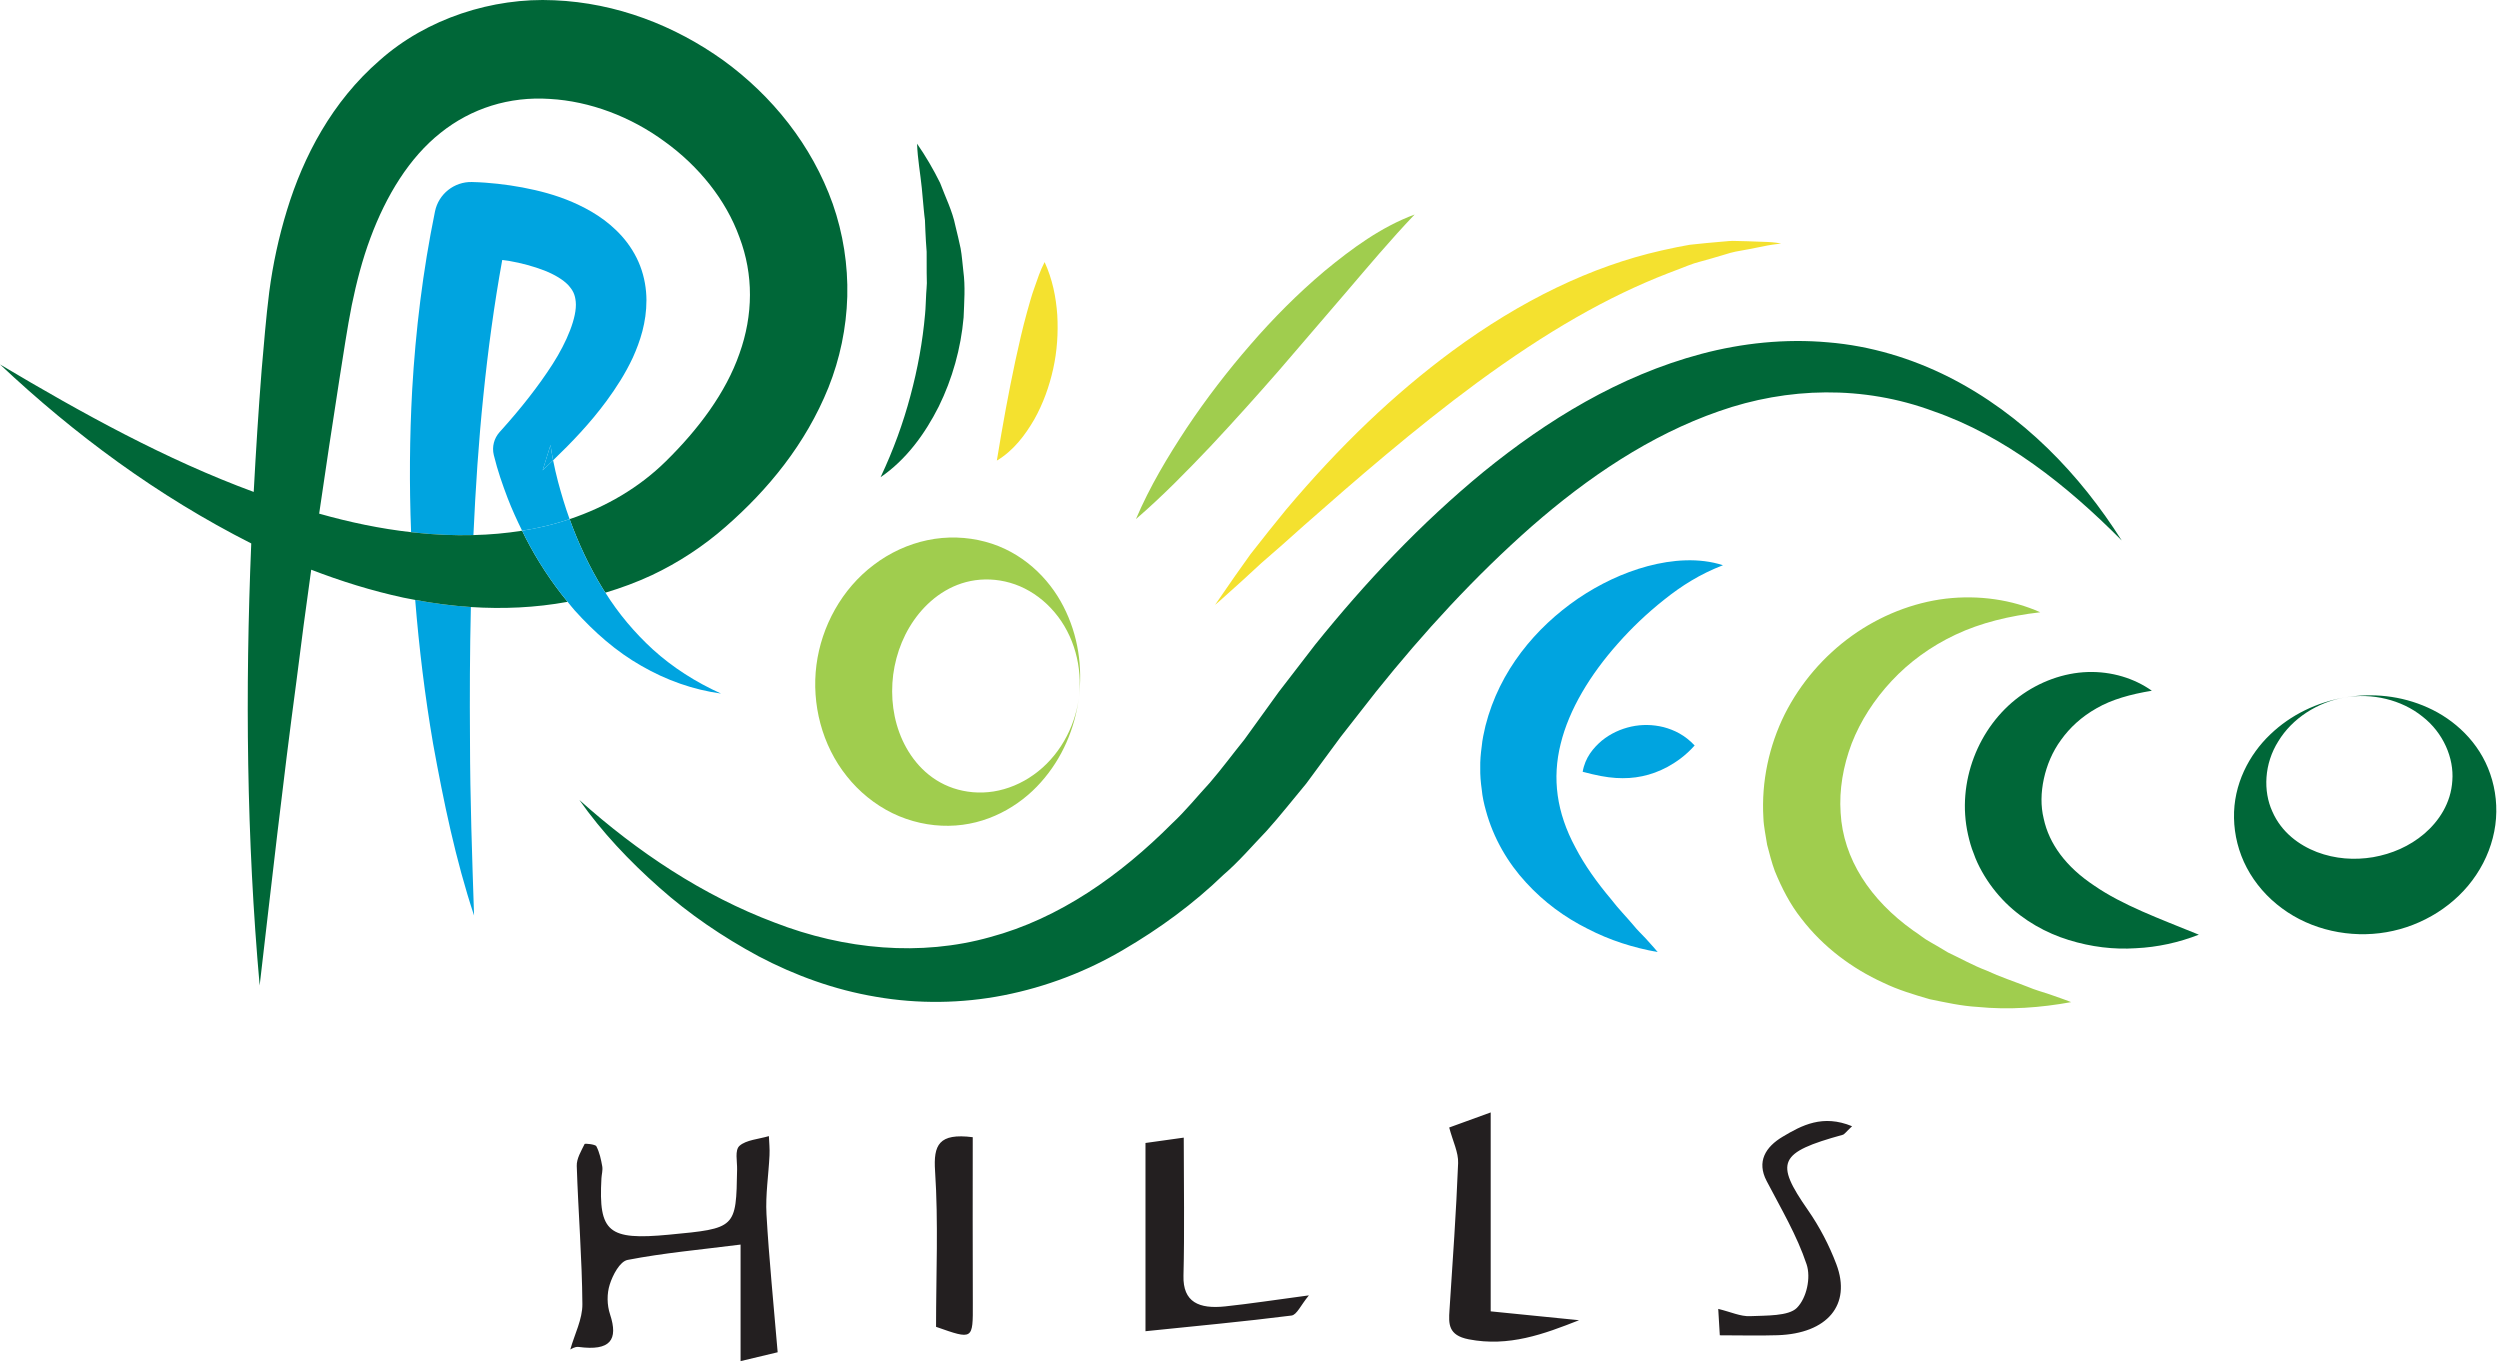 <svg xmlns="http://www.w3.org/2000/svg" width="300" height="164" viewBox="0 0 300 164">
  <g fill="none" fill-rule="evenodd">
    <path fill="#231F20" d="M68.434 161.943C68.952 160.101 69.903 158.296 69.886 156.496 69.843 150.968 69.388 145.449 69.211 139.92 69.178 139.038 69.741 138.126 70.155 137.276 70.189 137.197 71.436 137.311 71.562 137.551 71.949 138.295 72.123 139.138 72.269 139.955 72.353 140.424 72.198 140.918 72.172 141.401 71.818 147.871 72.985 148.851 80.259 148.164 88.34 147.399 88.334 147.399 88.452 140.307 88.472 139.341 88.155 138.025 88.743 137.497 89.537 136.789 91.056 136.693 92.266 136.333 92.298 137.099 92.381 137.867 92.341 138.63 92.231 140.992 91.847 143.363 91.978 145.716 92.284 151.118 92.839 156.514 93.319 162.272 91.902 162.612 90.539 162.934 88.869 163.334L88.869 149.349C84.014 149.964 79.606 150.358 75.318 151.189 74.372 151.372 73.523 153.024 73.173 154.128 72.812 155.247 72.834 156.599 73.206 157.722 74.213 160.782 73.257 162.142 69.43 161.632 68.973 161.571 68.439 161.938 68.434 161.943M137.458 137.157C138.725 136.979 140.543 136.726 142.05 136.515 142.05 142.313 142.153 147.699 142.017 153.08 141.933 156.274 143.895 157.1 147.026 156.767 150.021 156.447 152.997 155.99 157.068 155.444 156.08 156.636 155.621 157.784 154.98 157.865 149.296 158.586 143.583 159.115 137.458 159.746L137.458 137.157zM173.904 135.301C175.286 134.8 177.093 134.142 178.883 133.491L178.883 157.362C182.942 157.771 186.217 158.099 189.489 158.425 185.241 160.101 181.059 161.651 176.241 160.717 173.763 160.234 173.832 158.842 173.938 157.226 174.321 151.345 174.745 145.461 174.974 139.575 175.026 138.284 174.342 136.968 173.904 135.301M222.249 135.147C221.482 135.866 221.342 136.118 221.125 136.177 213.421 138.306 212.951 139.452 216.934 145.181 218.353 147.218 219.508 149.447 220.362 151.706 222.201 156.573 219.283 160.021 213.337 160.225 211.116 160.298 208.887 160.235 206.376 160.235 206.32 159.297 206.267 158.406 206.188 157.067 207.718 157.441 208.878 157.992 210.005 157.939 211.949 157.855 214.617 157.95 215.62 156.95 216.812 155.756 217.321 153.302 216.793 151.725 215.649 148.277 213.718 145.017 211.997 141.722 210.778 139.393 211.858 137.631 213.924 136.404 216.205 135.043 218.724 133.689 222.249 135.147M112.326 159.219C112.326 152.915 112.617 146.7 112.208 140.518 112.002 137.402 112.641 135.946 116.729 136.464 116.729 143.085 116.709 149.738 116.738 156.388 116.754 160.792 116.783 160.79 112.326 159.219"/>
    <path fill="#F4E12F" d="M213.254,29.287 C212.457,29.375 211.704,29.532 210.976,29.683 C210.614,29.757 210.254,29.833 209.879,29.899 L208.259,30.197 C207.845,30.279 207.434,30.403 207.025,30.529 C206.863,30.58 206.701,30.63 206.482,30.692 C205.638,30.949 204.796,31.182 203.959,31.413 L203.309,31.599 C202.736,31.794 202.168,32.018 201.603,32.243 C201.158,32.418 200.713,32.594 200.208,32.775 C192.92,35.593 185.609,39.781 177.203,45.955 C169.766,51.435 162.611,57.652 156.467,63.065 C154.668,64.686 153.02,66.142 151.359,67.573 C149.886,68.951 148.296,70.393 146.388,72.088 C146.195,72.252 146.003,72.418 145.809,72.585 C145.925,72.415 146.041,72.247 146.157,72.079 C147.608,69.954 148.899,68.113 150.059,66.506 C151.525,64.609 153.053,62.721 154.333,61.152 C160.789,53.492 167.303,47.273 174.245,42.146 C182.549,36.023 190.997,31.959 199.339,30.07 L199.746,29.98 C200.784,29.753 201.768,29.536 202.758,29.375 L203.222,29.326 C204.258,29.217 205.288,29.109 206.292,29.03 C206.524,29.014 206.755,28.992 206.984,28.971 C207.312,28.941 207.638,28.907 207.92,28.907 L209.699,28.949 C210.142,28.974 210.583,28.987 211.022,28.999 C211.784,29.02 212.505,29.041 213.12,29.122 L213.745,29.224 C213.58,29.243 213.417,29.264 213.254,29.287"/>
    <path fill="#A0CD4E" d="M136.314,62.289 C137.972,58.39 140.128,54.807 142.424,51.325 C144.739,47.858 147.286,44.544 150.029,41.386 C152.764,38.225 155.729,35.231 158.968,32.508 C162.22,29.83 165.707,27.245 169.757,25.742 C166.834,28.811 164.222,31.927 161.557,35.043 L153.557,44.36 C150.862,47.451 148.116,50.513 145.288,53.532 C142.437,56.532 139.539,59.508 136.314,62.289"/>
    <path fill="#F4E12F" d="M119.62,55.274 C119.995,53.054 120.313,51.077 120.688,49.107 C121.059,47.146 121.424,45.219 121.843,43.294 C122.264,41.366 122.695,39.431 123.238,37.47 C123.521,36.49 123.772,35.496 124.142,34.498 C124.495,33.496 124.812,32.482 125.354,31.45 C126.299,33.517 126.725,35.661 126.874,37.811 C126.995,39.961 126.854,42.127 126.387,44.241 C125.921,46.354 125.184,48.425 124.104,50.345 C123,52.236 121.62,54.077 119.62,55.274"/>
    <path fill="#006738" d="M105.67,57.266 C107.215,53.981 108.377,50.773 109.247,47.512 C110.12,44.266 110.718,41.008 111.007,37.707 C111.091,36.883 111.09,36.052 111.144,35.224 C111.169,34.81 111.21,34.395 111.223,33.979 L111.201,32.731 L111.198,30.217 C111.129,29.38 111.083,28.538 111.045,27.688 L110.994,26.411 C110.943,25.988 110.885,25.566 110.852,25.138 L110.614,22.551 C110.441,20.813 110.115,19.093 110.047,17.242 C111.081,18.733 112.003,20.313 112.812,21.951 C113.44,23.641 114.289,25.312 114.649,27.111 C114.869,28 115.081,28.896 115.272,29.799 C115.436,30.704 115.494,31.628 115.602,32.545 C115.851,34.383 115.703,36.249 115.632,38.1 C115.306,41.806 114.286,45.457 112.648,48.786 C110.983,52.085 108.736,55.171 105.67,57.266"/>
    <path fill="#A0CD4E" d="M129.462,83.736 C129.931,80.069 128.881,76.211 126.544,73.47 C125.394,72.098 123.945,71.02 122.389,70.353 C120.827,69.688 119.178,69.444 117.628,69.562 C114.491,69.807 112.003,71.524 110.287,73.614 C108.558,75.737 107.541,78.289 107.182,80.961 C106.849,83.634 107.172,86.36 108.308,88.849 C109.441,91.301 111.424,93.582 114.408,94.585 C115.882,95.077 117.545,95.245 119.227,94.977 C120.904,94.71 122.582,94.018 124.041,92.968 C126.995,90.881 128.987,87.402 129.462,83.736 M129.462,83.736 C128.983,87.397 127.502,90.968 124.895,93.885 C122.336,96.768 118.402,99.049 113.827,99.095 C111.577,99.127 109.228,98.62 107.101,97.584 C104.976,96.545 103.083,95.002 101.61,93.141 C98.629,89.422 97.373,84.469 97.97,79.812 C98.568,75.157 101.024,70.66 104.856,67.781 C106.752,66.334 108.981,65.302 111.306,64.816 C113.631,64.328 116.04,64.42 118.215,65.003 C122.64,66.173 125.872,69.361 127.618,72.784 C129.398,76.252 129.927,80.073 129.462,83.736"/>
    <path fill="#006738" d="M281.367 83.696C278.078 84.262 275.05 86.227 273.403 88.944 271.692 91.642 271.562 94.943 272.682 97.384 273.774 99.879 275.883 101.417 278.034 102.247 280.224 103.076 282.525 103.237 284.772 102.862 287.014 102.468 289.134 101.563 290.916 100.048 292.661 98.548 294.12 96.388 294.28 93.669 294.488 90.992 293.216 87.931 290.674 85.969 288.183 83.967 284.658 83.13 281.367 83.696M281.367 83.696C284.651 83.135 288.124 83.462 291.334 84.908 294.504 86.326 297.521 89.044 298.832 92.887 299.487 94.776 299.724 96.9 299.439 99.002 299.154 101.102 298.362 103.164 297.155 104.967 294.762 108.598 290.701 111.123 286.371 111.863 282.045 112.616 277.347 111.613 273.836 108.994 272.075 107.705 270.616 106.025 269.62 104.142 268.622 102.258 268.117 100.175 268.082 98.175 267.993 94.114 269.907 90.547 272.404 88.158 274.93 85.727 278.086 84.264 281.367 83.696M69.522 95.995C76.522 102.274 84.417 107.495 92.925 110.697 101.38 113.985 110.511 114.783 118.789 112.46 127.117 110.23 134.426 105.055 140.649 98.816 142.262 97.316 143.668 95.562 145.175 93.933 146.624 92.251 147.93 90.472 149.32 88.755L153.461 83.02 157.834 77.342C163.841 69.887 170.483 62.816 178.049 56.601 185.613 50.456 194.288 45.093 204.164 42.466 209.076 41.16 214.264 40.624 219.361 41.08 224.466 41.495 229.411 43.002 233.85 45.237 242.771 49.754 249.604 56.949 254.607 64.86 247.999 58.195 240.536 52.295 232.02 49.349 223.593 46.213 214.505 46.456 206.289 49.342 198.033 52.21 190.534 57.275 183.775 63.191 177.017 69.143 170.837 75.871 165.118 83.01L160.88 88.426 156.747 94.03C155.159 95.926 153.638 97.884 151.987 99.714 150.275 101.492 148.696 103.368 146.797 104.996 143.239 108.433 139.147 111.442 134.771 113.991 130.402 116.566 125.515 118.438 120.454 119.433 115.392 120.431 110.148 120.484 105.146 119.62 100.131 118.783 95.38 117.043 91.035 114.756 86.71 112.425 82.685 109.685 79.105 106.495 75.519 103.324 72.235 99.849 69.522 95.995"/>
    <path fill="#00A4E0" d="M206.755,67.827 C203.988,68.896 201.768,70.309 199.705,71.958 C197.655,73.583 195.8,75.35 194.146,77.225 C190.833,80.946 188.291,85.123 187.279,89.262 C186.249,93.388 186.774,97.483 189.051,101.702 C190.145,103.811 191.633,105.898 193.354,107.937 C194.168,109.011 195.126,109.973 196.033,111.052 C196.476,111.608 196.988,112.081 197.474,112.603 C197.949,113.148 198.449,113.663 198.92,114.246 C196.013,113.733 193.171,112.834 190.504,111.448 C187.816,110.107 185.288,108.275 183.125,105.903 C180.957,103.558 179.205,100.591 178.308,97.269 C178.072,96.441 177.889,95.599 177.809,94.74 C177.686,93.882 177.613,93.023 177.63,92.161 C177.608,91.294 177.686,90.441 177.803,89.595 C177.879,88.737 178.067,87.915 178.259,87.088 C179.938,80.477 184.286,75.306 189.363,71.827 C191.932,70.091 194.745,68.738 197.72,67.938 C200.659,67.152 203.914,66.9 206.755,67.827"/>
    <path fill="#00A4E0" d="M189.921,92.615 C190.213,90.907 191.189,89.755 192.22,88.875 C193.28,88.015 194.499,87.467 195.759,87.19 C197.022,86.916 198.336,86.936 199.624,87.254 C200.913,87.596 202.184,88.207 203.358,89.458 C202.2,90.745 201.142,91.445 200.112,92.022 C199.082,92.575 198.086,92.933 197.071,93.145 C196.058,93.362 195.025,93.425 193.897,93.355 C192.75,93.282 191.574,93.053 189.921,92.615"/>
    <path fill="#A0CD4E" d="M244.833,73.472 C241.109,73.904 237.695,74.734 234.687,76.151 C231.686,77.559 229.1,79.46 227.003,81.705 C224.909,83.947 223.259,86.502 222.2,89.221 C221.17,91.946 220.687,94.792 220.875,97.534 C221.178,103.042 224.417,107.993 229.618,111.689 C230.293,112.11 230.893,112.657 231.621,113.04 C232.33,113.45 233.047,113.855 233.759,114.297 C235.274,115.006 236.767,115.858 238.397,116.472 C239.983,117.214 241.659,117.763 243.343,118.425 C244.182,118.785 245.051,119.017 245.918,119.308 C246.783,119.623 247.659,119.902 248.539,120.255 C244.878,120.923 241.096,121.207 237.295,120.83 C235.38,120.722 233.492,120.298 231.575,119.907 C229.693,119.361 227.786,118.796 225.959,117.91 C222.292,116.234 218.803,113.675 216.164,110.229 C214.816,108.532 213.811,106.56 212.98,104.532 C212.599,103.507 212.337,102.436 212.057,101.38 C211.9,100.302 211.643,99.223 211.608,98.138 C211.349,93.784 212.297,89.468 214.174,85.693 C216.075,81.927 218.887,78.686 222.247,76.282 C225.607,73.88 229.525,72.318 233.492,71.839 C237.461,71.381 241.422,71.951 244.833,73.472"/>
    <path fill="#006738" d="M258.221,82.888 C255.647,83.313 253.409,83.939 251.591,84.991 C249.772,86.016 248.376,87.322 247.333,88.776 C246.274,90.218 245.608,91.85 245.259,93.471 C244.909,95.092 244.872,96.729 245.245,98.241 C245.893,101.257 247.903,104.021 251.32,106.282 C254.682,108.608 259.084,110.218 263.862,112.162 C261.454,113.101 258.912,113.667 256.286,113.788 C253.661,113.961 250.942,113.636 248.246,112.801 C245.558,111.972 242.887,110.507 240.676,108.328 C239.58,107.234 238.612,105.976 237.836,104.589 C237.447,103.895 237.105,103.178 236.846,102.422 C236.539,101.684 236.336,100.916 236.159,100.138 C234.757,93.87 237.411,87.239 242.288,83.613 C244.721,81.795 247.671,80.729 250.537,80.643 C253.407,80.557 256.114,81.395 258.221,82.888"/>
    <path fill="#00A4E0" d="M65.118,56.434 C65.539,56.042 65.955,55.638 66.372,55.237 C66.243,54.593 66.134,53.964 66.064,53.4 L65.118,56.434 Z"/>
    <path fill="#00A4E0" d="M76.824 31.926C76.314 30.584 75.531 29.362 74.638 28.358 72.827 26.336 70.716 25.137 68.711 24.259 66.689 23.384 64.678 22.874 62.698 22.495 61.706 22.309 60.718 22.164 59.727 22.055 58.705 21.949 57.815 21.87 56.626 21.842 54.531 21.795 52.632 23.25 52.198 25.376L52.185 25.443C50.74 32.515 49.87 39.656 49.461 46.791 49.149 52.491 49.111 58.186 49.331 63.86 49.447 63.872 49.562 63.89 49.678 63.902 52.072 64.164 54.457 64.269 56.81 64.21 57.066 58.599 57.43 53.013 58.005 47.465 58.56 41.995 59.297 36.561 60.268 31.196 60.54 31.237 60.819 31.262 61.087 31.308 62.597 31.57 64.039 31.968 65.299 32.452 66.555 32.94 67.59 33.578 68.176 34.198 68.752 34.834 69.003 35.323 69.091 36.219 69.265 38.051 68.015 41.035 66.326 43.677 64.601 46.368 62.487 49.031 60.202 51.573L59.934 51.873C59.297 52.593 59.011 53.603 59.256 54.607 59.732 56.541 60.282 58.099 60.918 59.776 61.431 61.11 62.024 62.407 62.655 63.684 63.882 63.485 65.093 63.237 66.278 62.923 66.981 62.736 67.672 62.524 68.355 62.297 68.349 62.281 68.343 62.266 68.336 62.251 67.807 60.786 67.362 59.291 66.961 57.795 66.744 56.965 66.541 56.085 66.373 55.237 65.955 55.638 65.54 56.041 65.119 56.434L66.064 53.401C66.135 53.965 66.244 54.594 66.373 55.237 68.628 53.073 70.82 50.781 72.778 48.122 73.936 46.541 75.039 44.849 75.947 42.897 76.824 40.944 77.576 38.693 77.574 36.014 77.569 34.689 77.336 33.266 76.824 31.926M56.505 72.844C54.244 72.696 52.012 72.404 49.824 71.991 50.292 77.783 50.994 83.545 51.972 89.254 53.236 96.213 54.667 103.142 56.887 109.863 56.655 102.807 56.411 95.831 56.399 88.857 56.359 83.502 56.38 78.163 56.505 72.844"/>
    <path fill="#006738" d="M99.934,24.474 C97.416,17.386 92.632,11.486 86.817,7.258 C80.971,3.067 73.978,0.342 66.516,0.033 C59.105,-0.32 51.191,2.22 45.554,7.245 C39.843,12.201 36.411,18.764 34.439,25.217 C33.441,28.474 32.746,31.717 32.312,35.011 C31.903,38.24 31.676,41.299 31.399,44.369 C31.016,49.253 30.708,54.141 30.446,59.031 C19.937,55.163 9.892,49.616 0,43.73 C8.928,52.135 18.926,59.53 30.15,65.213 C29.414,82.911 29.583,100.624 31.159,118.257 C32.584,106.023 33.947,93.853 35.574,81.727 C36.126,77.265 36.726,72.812 37.346,68.365 C40.904,69.74 44.584,70.888 48.397,71.716 C48.868,71.818 49.349,71.902 49.824,71.991 C52.012,72.403 54.243,72.695 56.505,72.844 C60.328,73.093 64.226,72.934 68.114,72.22 C66.168,69.861 64.487,67.285 63.084,64.566 C62.936,64.276 62.8,63.977 62.655,63.684 C60.745,63.991 58.789,64.161 56.811,64.21 C54.457,64.269 52.071,64.165 49.679,63.902 C49.563,63.89 49.447,63.872 49.332,63.86 C45.647,63.449 41.957,62.673 38.299,61.638 C39.082,56.244 39.895,50.86 40.732,45.486 C41.213,42.477 41.653,39.44 42.213,36.619 C42.778,33.869 43.491,31.13 44.442,28.576 C46.338,23.464 49.122,18.911 52.859,15.95 C56.563,12.979 61.147,11.55 65.971,11.871 C70.775,12.138 75.701,14.001 79.759,16.989 C83.849,19.932 87.118,23.988 88.734,28.472 C90.432,32.94 90.397,37.794 88.732,42.441 C87.104,47.116 83.83,51.494 79.896,55.361 C76.711,58.497 72.749,60.824 68.354,62.297 C69.414,65.209 70.729,68.037 72.363,70.688 C72.451,70.835 72.555,70.974 72.649,71.122 C74.543,70.553 76.416,69.865 78.232,69.016 C81.392,67.526 84.438,65.532 87.074,63.21 C92.124,58.807 96.674,53.314 99.421,46.486 C100.78,43.086 101.568,39.362 101.674,35.587 C101.77,31.814 101.171,28.008 99.934,24.474"/>
    <path fill="#00A4E0" d="M78.36,77.951 C76.141,75.914 74.22,73.629 72.648,71.121 C72.556,70.975 72.452,70.836 72.362,70.687 C70.728,68.038 69.414,65.209 68.355,62.296 C67.672,62.524 66.981,62.736 66.278,62.922 C65.093,63.238 63.882,63.484 62.655,63.683 C62.801,63.976 62.935,64.276 63.085,64.567 C64.486,67.284 66.168,69.861 68.115,72.221 C68.395,72.561 68.665,72.912 68.957,73.242 C71.297,75.839 73.943,78.187 76.957,79.895 C79.945,81.629 83.218,82.778 86.524,83.228 C83.484,81.858 80.723,80.089 78.36,77.951"/>
  </g>
</svg>
